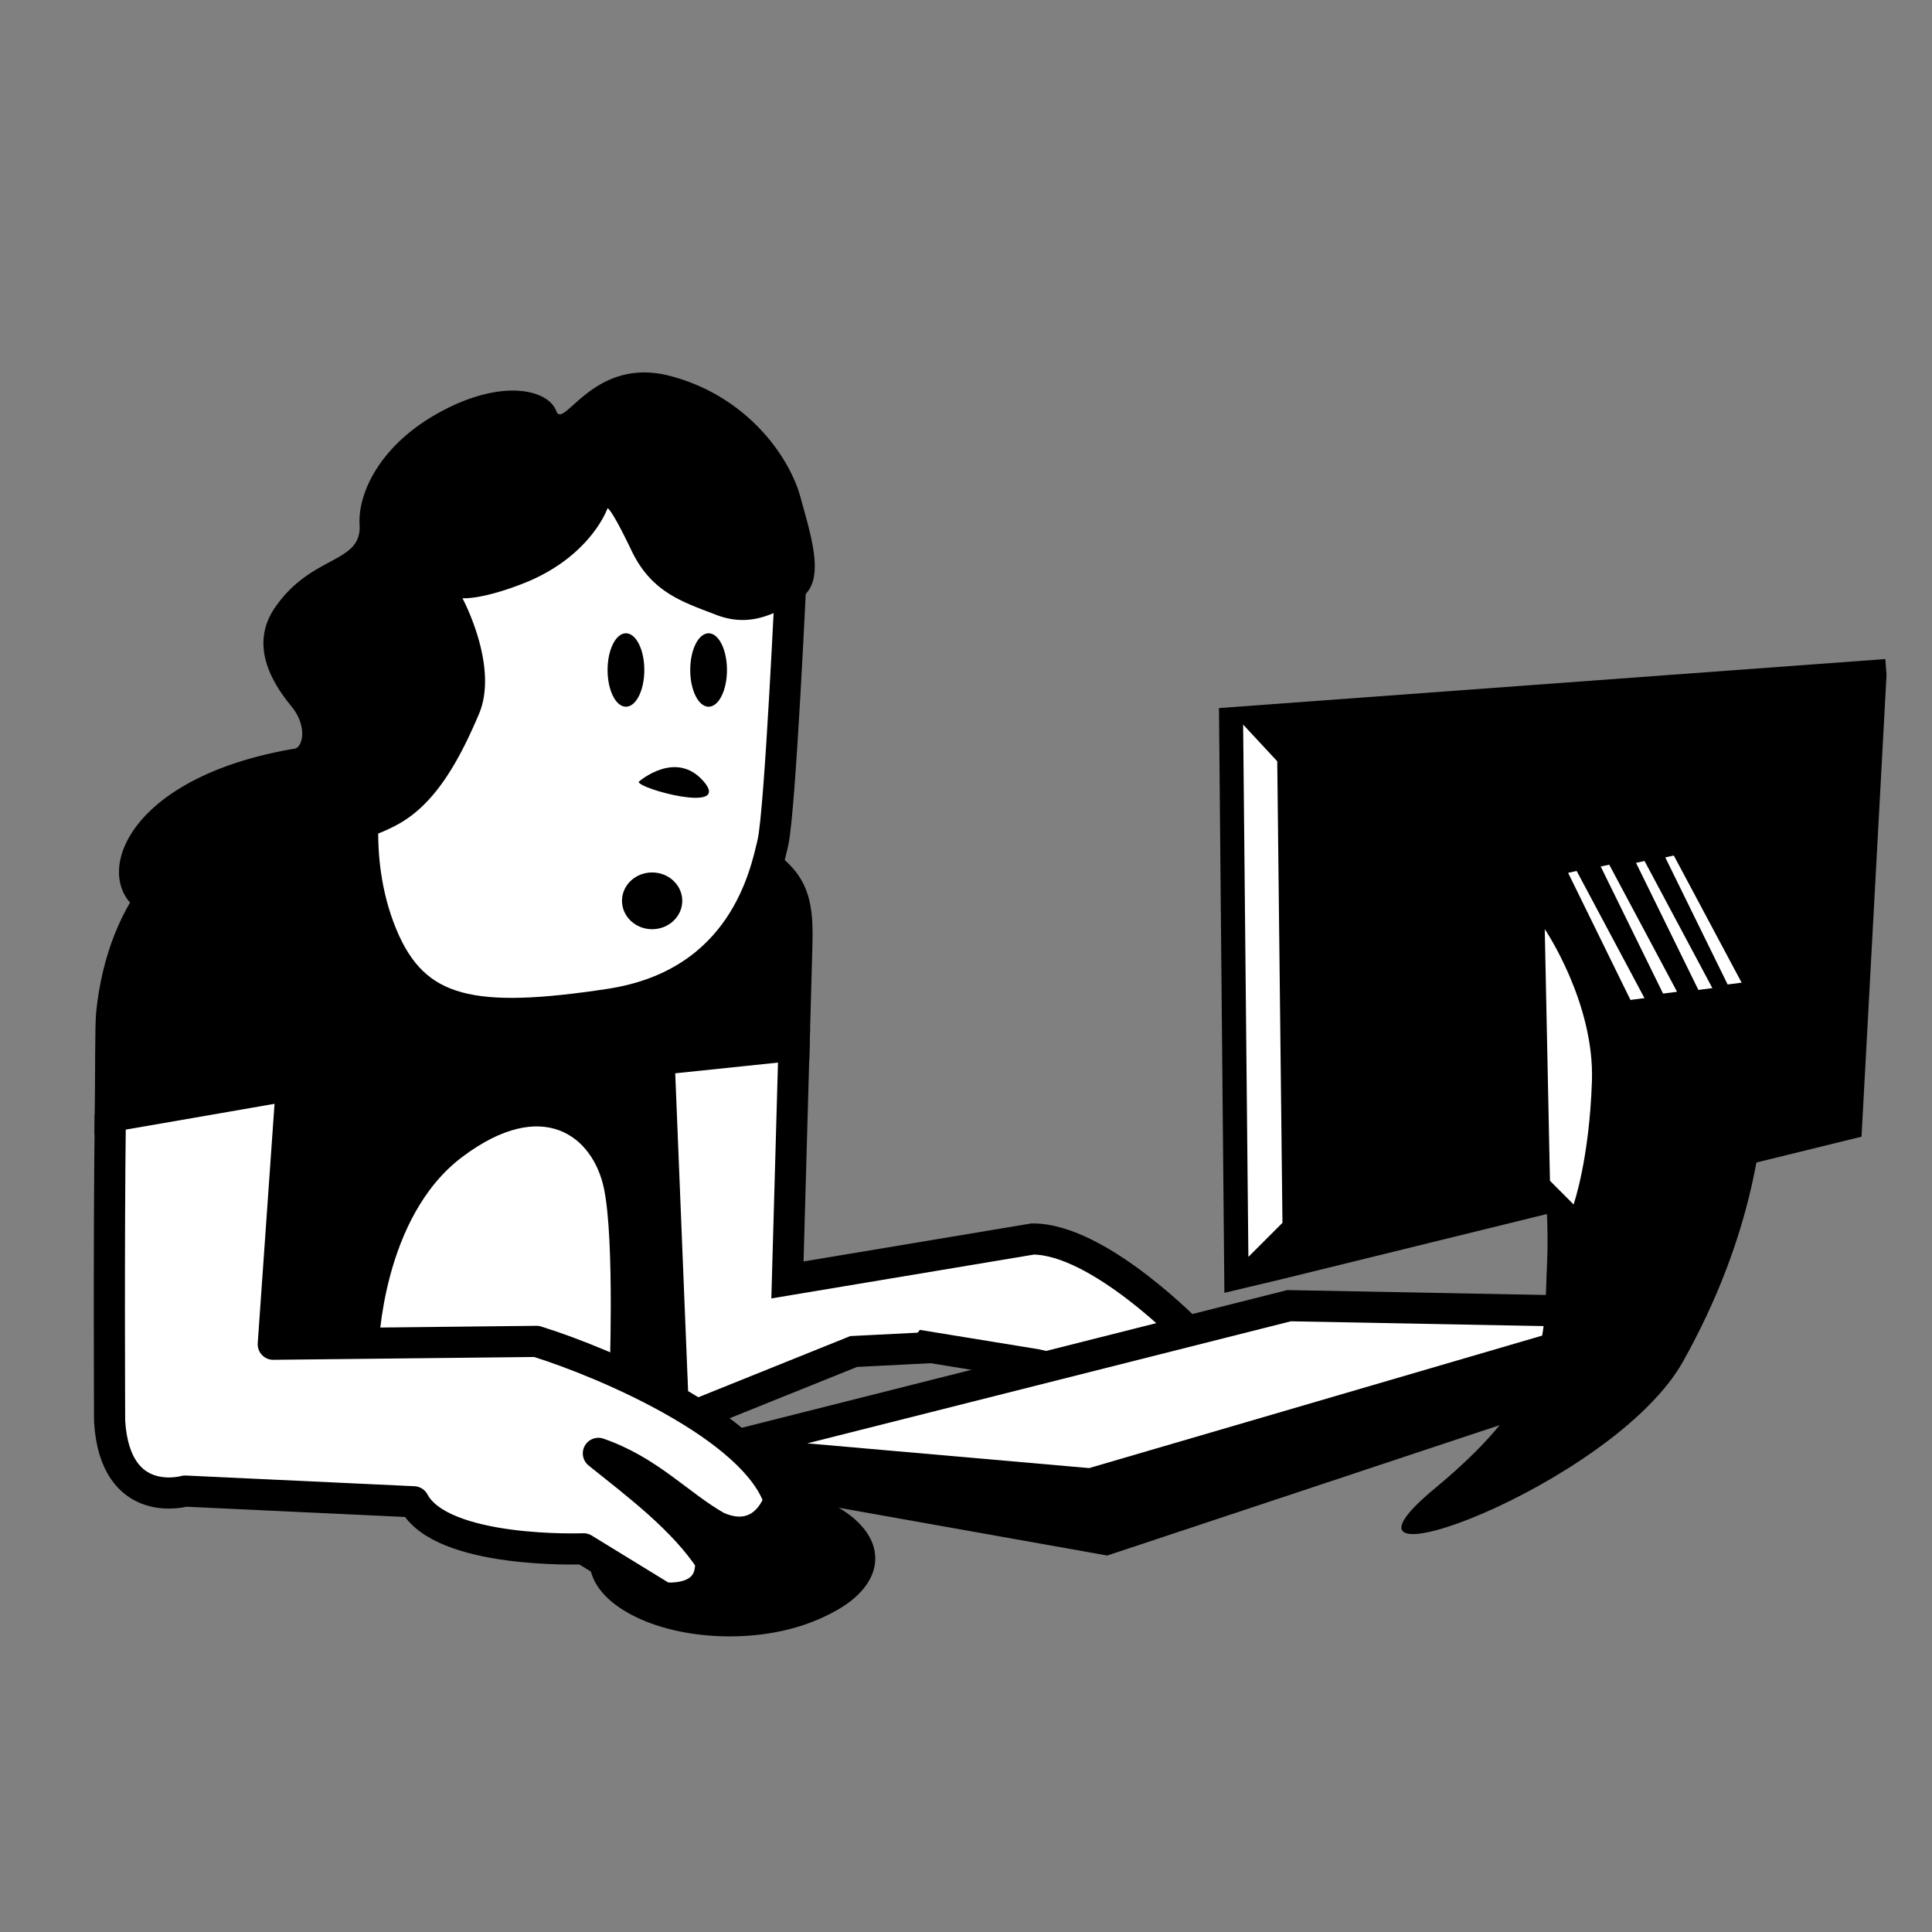 <svg xmlns="http://www.w3.org/2000/svg" viewBox="0 0 50 50"><rect x="0" y="0" width="50" height="50" fill="#808080" stroke="none"/><path d="M10.803 38.871c.006.095.07.006.07.006l-.07-.006z" fill-rule="evenodd" fill="#075c63"/><path d="M20.55 27.053l-3.58.196.462 9.487.57-.112 4.09-1.647 1.858-.094.024-.03 2.824.46 1.047.235 2.994-.994s-2.39-2.489-4.112-2.489l-6.348 1.06s.099-3.452.171-6.072z" fill-rule="evenodd" stroke="#000" stroke-width=".806" fill="#fff"/><path d="M7.72 21.286c-.754.083-1.503.282-1.74.282-.476 0-1.047.48-1.76 1.289s-1.187 1.992-1.33 3.37c-.032.318-.022 1.73-.035 2.665l2.077-.358 2.612-.453-.47 6.706 6.888-.094c.02.092-.022.22-.04.336l.611-.053 2.712 1.953.759-.306-.57.112-.377-9.32 3.494-.364c.031-1.115.057-2.129.071-2.583.048-1.52-.237-1.85-1.853-2.706-1.617-.855-8.749.904-9.272-.047-.261-.475-1.022-.512-1.777-.43z" fill-rule="evenodd" stroke="#000" stroke-width=".806"/><path d="M20.477 14.772s-.285 6.228-.475 7.036c-.19.808-.76 3.66-4.231 4.184-3.47.522-5.04.285-5.895-1.807C9.02 22.093 9.543 20 9.543 20s-.38-6.75 2.234-7.892c2.615-1.14 8.653.19 8.7 2.663z" fill-rule="evenodd" stroke="#000" stroke-width=".806" fill="#fff"/><path d="M16.675 17.34c0 .525-.213.95-.476.95-.262 0-.475-.425-.475-.95s.213-.951.475-.951c.263 0 .476.425.476.95zM18.814 17.34c0 .525-.213.95-.475.95-.263 0-.476-.425-.476-.95s.213-.951.476-.951c.262 0 .475.425.475.95zM16.532 20.23s.962-.847 1.684 0-1.744.169-1.684 0z" fill-rule="evenodd"/><path d="M9.8 34.894s.076-3.387 2.168-4.956c2.092-1.569 3.375-.523 3.66.809.286 1.33.143 5.04.143 5.04l-1.711-.94-4.26.047z" fill-rule="evenodd" fill="#fff"/><path d="M7.594 19.38c.238 0 .38-.57-.047-1.093s-1.137-1.54-.428-2.567c.95-1.379 2.247-1.125 2.187-2.14-.048-.808.523-2.091 2.14-2.947 1.616-.856 2.757-.523 2.947 0 .19.523.95-1.427 2.948-.904 1.996.523 3.09 2.092 3.375 3.138.285 1.046.666 2.187 0 2.615s-1.331.76-2.187.428-1.664-.57-2.187-1.664c-.523-1.094-.618-1.094-.618-1.094s-.435 1.264-2.187 1.95c-1.093.427-1.569.38-1.569.38s.951 1.759.428 2.995c-.523 1.236-1.14 2.33-2.091 2.853a4.239 4.239 0 01-2.235.523C2.86 26.909.31 20.634 7.595 19.38zM18.48 37.547l.286.95 9.889 1.76 14.595-4.85v-1.426l-24.77 3.566z" fill-rule="evenodd"/><path d="M18.48 37.547l9.747.855 15.118-4.421-9.984-.19-14.88 3.756z" fill-rule="evenodd" stroke="#000" stroke-width=".806" fill="#fff"/><path d="M48.793 17.056l-17.246 1.269.14 15.133 1.436-.341 15.053-3.7.647-11.943-.03-.418z" fill-rule="evenodd"/><path d="M42.226 23.92c-1.712.332-2.805 1.853-2.615 3.28.131.984.512 3.702.428 5.467-.095 1.997.142 3.328-2.9 5.848-3.512 2.908 4.611-.048 6.418-3.28 1.806-3.234 2.139-5.943 2.187-8.083.047-2.14-1.046-3.66-3.519-3.233z" fill-rule="evenodd"/><path d="M22.652 40.332c0 1.077-1.625 1.95-3.63 1.95s-3.631-.873-3.631-1.95 1.626-1.95 3.63-1.95c2.006 0 3.631.873 3.631 1.95z"/><path d="M18.082 39.19c-1.05 0-1.99.24-2.653.623a1.16 1.16 0 00-.17.588c0 1.077 1.624 1.948 3.629 1.948 1.048 0 1.99-.242 2.653-.624.001-.002.005-.003.006-.006a1.16 1.16 0 00.165-.582c0-1.077-1.625-1.948-3.63-1.948z"/><path d="M7.543 28.082l-2.612.453-2.076.359c-.041 3.132-.018 7.889-.018 7.889.143 2.33 1.953 1.806 1.953 1.806l5.918.277c.722 1.36 4.395 1.217 4.395 1.217l2.066 1.267s1.293.168 1.22-.966c-.713-1.08-1.918-1.98-2.903-2.771 1.316.455 2.072 1.335 3.062 1.899.856.388 1.408-.089 1.62-.687-.622-1.888-4.468-3.544-6.283-4.11l-6.813.074.471-6.707h0z" stroke-linejoin="round" fill-rule="evenodd" stroke="#000" stroke-linecap="round" stroke-width=".806" fill="#fff"/><path d="M17.657 23.313c0 .406-.35.735-.78.735s-.78-.329-.78-.735.349-.734.78-.734.78.329.78.734z" color="#000"/><g color="#000" fill="#fff"><path d="M40.583 22.589l1.613 3.289.363-.047-1.755-3.29-.221.048zM41.426 22.425l1.614 3.289.362-.047-1.755-3.289-.22.047zM42.34 22.33l1.614 3.289.362-.047-1.755-3.289-.221.047zM43.097 22.189l1.614 3.289.362-.047-1.755-3.29-.221.048z"/></g><path d="M40.113 30.56l-.135-6.515s1.29 1.9 1.221 3.936c-.068 2.036-.475 3.19-.475 3.19l-.61-.612zM32.172 18.752l.136 13.776.882-.882-.135-11.944-.883-.95z" color="#000" fill="#fff"/></svg>